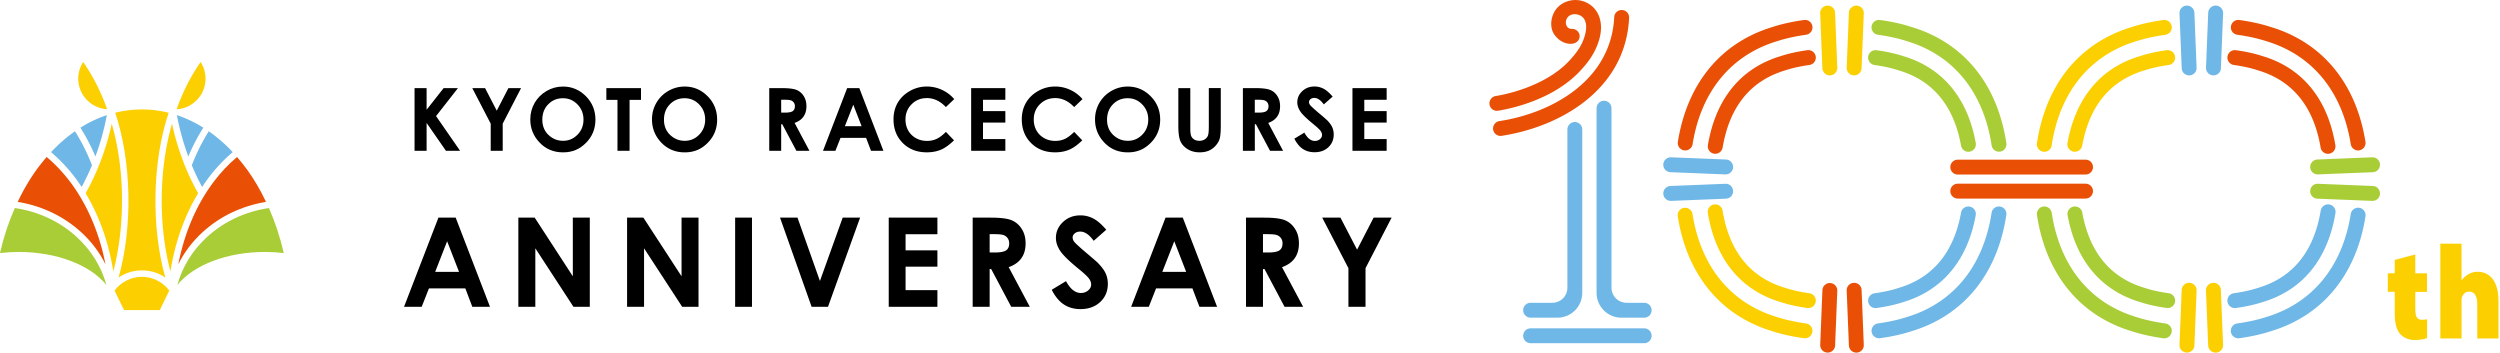 <svg id="uuid-dafa2287-517c-4b90-b5dd-8097eee2b7ad" xmlns="http://www.w3.org/2000/svg" width="794" height="112" viewBox="0 0 794 112"><polygon points="145.44 27.99 140.89 27.99 135.49 34.85 135.49 27.99 131.66 27.99 131.66 47.89 135.49 47.89 135.49 39.05 141.63 47.89 146.12 47.89 138.49 36.87 145.44 27.99"/><polygon points="157.77 35.15 154.06 27.99 150 27.99 155.85 39.27 155.85 47.89 159.66 47.89 159.66 39.27 165.49 27.99 161.47 27.99 157.77 35.15"/><path d="M178.8 27.49c-1.86 0-3.59.47-5.2 1.4-1.61.93-2.88 2.2-3.8 3.79-.92 1.6-1.38 3.35-1.38 5.25 0 2.84.99 5.29 2.96 7.36 1.98 2.07 4.46 3.1 7.45 3.1s5.28-1.01 7.28-3.02 3-4.47 3-7.37-1.01-5.42-3.04-7.45c-2.03-2.04-4.45-3.06-7.26-3.06zm4.62 15.28c-1.26 1.3-2.79 1.95-4.59 1.95-1.59 0-3-.5-4.22-1.5-1.58-1.28-2.37-3.02-2.37-5.22 0-1.98.63-3.6 1.88-4.88 1.25-1.28 2.8-1.92 4.65-1.92s3.37.66 4.64 1.97c1.27 1.31 1.91 2.92 1.91 4.81s-.63 3.5-1.9 4.8z"/><polygon points="192.58 31.72 196.11 31.72 196.11 47.89 199.95 47.89 199.95 31.72 203.58 31.72 203.58 27.99 192.58 27.99 192.58 31.72"/><path d="M217.45 27.49c-1.86 0-3.59.47-5.2 1.4-1.61.93-2.88 2.2-3.8 3.79-.92 1.6-1.38 3.35-1.38 5.25 0 2.84.99 5.29 2.96 7.36 1.98 2.07 4.46 3.1 7.45 3.1s5.28-1.01 7.28-3.02 3-4.47 3-7.37-1.01-5.42-3.04-7.45c-2.03-2.04-4.45-3.06-7.26-3.06zm4.61 15.28c-1.26 1.3-2.79 1.95-4.59 1.95-1.59 0-3-.5-4.22-1.5-1.58-1.28-2.37-3.02-2.37-5.22 0-1.98.63-3.6 1.88-4.88 1.25-1.28 2.8-1.92 4.65-1.92s3.37.66 4.64 1.97c1.27 1.31 1.91 2.92 1.91 4.81s-.63 3.5-1.9 4.8zm33.12-5.73c.63-.88.94-1.97.94-3.28s-.28-2.32-.85-3.23c-.57-.91-1.32-1.56-2.25-1.95s-2.5-.59-4.7-.59h-4.01v19.9h3.79v-8.43h.35l4.48 8.43h4.14l-4.71-8.85c1.26-.45 2.21-1.12 2.83-2zm-3.4-1.75c-.45.32-1.28.48-2.49.48h-1.19v-4.09h1.04c1.01 0 1.7.07 2.08.21.38.14.68.37.9.69.22.32.34.7.34 1.13 0 .73-.23 1.26-.68 1.57zm17.28-7.3l-7.67 19.9h3.94l1.62-4.1h8.12l1.56 4.1h3.94l-7.65-19.9h-3.84zm-.73 12.1l2.67-6.83 2.65 6.83h-5.32zm26-8.94c2.25 0 4.28.95 6.08 2.86l2.65-2.53c-1.1-1.28-2.41-2.26-3.93-2.96a11.35 11.35 0 00-4.74-1.04c-1.93 0-3.73.47-5.4 1.41-1.67.94-2.96 2.18-3.86 3.72s-1.35 3.31-1.35 5.29c0 3.07.99 5.58 2.96 7.54s4.5 2.94 7.6 2.94c1.68 0 3.17-.28 4.48-.83 1.31-.55 2.7-1.55 4.17-2.98l-2.57-2.68c-1.09 1.08-2.09 1.83-3 2.24-.91.41-1.91.62-3.01.62-1.29 0-2.46-.29-3.51-.88-1.05-.59-1.87-1.39-2.45-2.42-.58-1.03-.87-2.21-.87-3.53 0-1.9.65-3.51 1.95-4.81 1.3-1.3 2.9-1.95 4.8-1.95z"/><polygon points="308.44 47.89 319.3 47.89 319.3 44.17 312.2 44.17 312.2 38.93 319.3 38.93 319.3 35.29 312.2 35.29 312.2 31.69 319.3 31.69 319.3 27.99 308.44 27.99 308.44 47.89"/><path d="M335.07 31.15c2.25 0 4.28.95 6.08 2.86l2.65-2.53c-1.1-1.28-2.41-2.26-3.93-2.96a11.35 11.35 0 00-4.74-1.04c-1.93 0-3.73.47-5.4 1.41-1.67.94-2.96 2.18-3.86 3.72s-1.35 3.31-1.35 5.29c0 3.07.99 5.58 2.96 7.54s4.5 2.94 7.6 2.94c1.68 0 3.17-.28 4.48-.83 1.31-.55 2.7-1.55 4.17-2.98l-2.57-2.68c-1.09 1.08-2.09 1.83-3 2.24-.91.41-1.91.62-3.01.62-1.29 0-2.46-.29-3.51-.88-1.05-.59-1.87-1.39-2.45-2.42-.58-1.03-.87-2.21-.87-3.53 0-1.9.65-3.51 1.95-4.81 1.3-1.3 2.9-1.95 4.8-1.95zm23.09-3.66c-1.86 0-3.59.47-5.2 1.4-1.61.93-2.88 2.2-3.8 3.79-.92 1.6-1.38 3.35-1.38 5.25 0 2.84.99 5.29 2.96 7.36 1.98 2.07 4.46 3.1 7.45 3.1s5.28-1.01 7.28-3.02 3-4.47 3-7.37-1.01-5.42-3.04-7.45c-2.03-2.04-4.45-3.06-7.26-3.06zm4.62 15.28c-1.26 1.3-2.79 1.95-4.59 1.95-1.59 0-3-.5-4.22-1.5-1.58-1.28-2.37-3.02-2.37-5.22 0-1.98.63-3.6 1.88-4.88 1.25-1.28 2.8-1.92 4.65-1.92s3.37.66 4.64 1.97c1.27 1.31 1.91 2.92 1.91 4.81s-.63 3.5-1.9 4.8zm21.13-2.39c0 1.33-.09 2.24-.28 2.71-.18.47-.52.86-1 1.17-.48.31-1.06.46-1.72.46-.63 0-1.17-.14-1.62-.41-.45-.27-.77-.64-.96-1.1-.19-.46-.29-1.24-.29-2.35V27.99h-3.8v11.86c0 2.37.23 4.06.69 5.05.46 1 1.22 1.83 2.29 2.49 1.07.66 2.32.99 3.77.99 1.1 0 2.07-.17 2.9-.52.83-.35 1.56-.88 2.2-1.6.64-.72 1.07-1.47 1.29-2.25s.34-2.16.34-4.17V27.98h-3.8v12.4zm21.7-3.34c.63-.88.94-1.97.94-3.28s-.28-2.32-.85-3.23c-.57-.91-1.32-1.56-2.25-1.95s-2.5-.59-4.7-.59h-4.01v19.9h3.79v-8.43h.35l4.48 8.43h4.14l-4.71-8.85c1.26-.45 2.21-1.12 2.83-2zm-3.41-1.75c-.45.32-1.28.48-2.49.48h-1.19v-4.09h1.04c1.01 0 1.7.07 2.08.21.38.14.68.37.9.69.22.32.34.7.34 1.13 0 .73-.23 1.26-.68 1.57zm19.29 2.91c-.31-.32-1.18-1.08-2.63-2.29-1.54-1.31-2.47-2.16-2.78-2.56-.23-.3-.34-.61-.34-.95s.16-.63.47-.9c.32-.27.72-.4 1.22-.4 1.02 0 2.02.69 3.01 2.06l2.81-2.48c-1.05-1.22-2.02-2.06-2.92-2.52-.9-.46-1.84-.69-2.84-.69-1.54 0-2.84.49-3.89 1.48-1.05.99-1.58 2.17-1.58 3.55 0 .96.32 1.91.95 2.87.63.96 2.03 2.32 4.2 4.09 1.14.93 1.87 1.62 2.21 2.07.33.45.5.9.5 1.35 0 .5-.22.93-.66 1.31-.44.38-.99.57-1.64.57-1.25 0-2.35-.88-3.31-2.64l-3.18 1.92c.75 1.49 1.65 2.58 2.7 3.27 1.05.69 2.29 1.04 3.7 1.04 1.81 0 3.29-.53 4.41-1.6 1.13-1.06 1.69-2.41 1.69-4.04 0-.84-.16-1.61-.48-2.32-.32-.71-.87-1.45-1.63-2.23z"/><polygon points="440.4 31.69 440.4 27.99 429.54 27.99 429.54 47.89 440.4 47.89 440.4 44.17 433.3 44.17 433.3 38.93 440.4 38.93 440.4 35.29 433.3 35.29 433.3 31.69 440.4 31.69"/><path d="M139.25 69.11l-10.93 28.33h5.61l2.3-5.84h11.56l2.22 5.84h5.61l-10.9-28.33h-5.47zm-1.04 17.24l3.8-9.73 3.78 9.73h-7.58z"/><polygon points="181.93 87.75 169.81 69.11 164.63 69.11 164.63 97.44 170.02 97.44 170.02 78.86 182.13 97.44 187.32 97.44 187.32 69.11 181.93 69.11 181.93 87.75"/><polygon points="216.46 87.75 204.33 69.11 199.16 69.11 199.16 97.44 204.55 97.44 204.55 78.86 216.66 97.44 221.85 97.44 221.85 69.11 216.46 69.11 216.46 87.75"/><rect x="233.48" y="69.11" width="5.35" height="28.33"/><polygon points="260.41 89.24 253.28 69.11 247.73 69.11 257.77 97.44 262.97 97.44 273.17 69.11 267.64 69.11 260.41 89.24"/><polygon points="282.26 97.44 297.72 97.44 297.72 92.15 287.61 92.15 287.61 84.69 297.72 84.69 297.72 79.51 287.61 79.51 287.61 74.39 297.72 74.39 297.72 69.11 282.26 69.11 282.26 97.44"/><path d="M324.39 82.01c.89-1.25 1.34-2.81 1.34-4.67s-.4-3.31-1.21-4.6c-.81-1.3-1.88-2.22-3.2-2.78-1.33-.56-3.56-.84-6.69-.84h-5.71v28.33h5.39v-12h.49l6.37 12h5.9l-6.71-12.6c1.8-.64 3.14-1.59 4.03-2.84zm-4.85-2.5c-.65.45-1.83.68-3.54.68h-1.69v-5.82h1.48c1.43 0 2.42.1 2.96.3.54.2.97.53 1.29.99.32.46.48 1 .48 1.61 0 1.04-.32 1.79-.97 2.24zm29.31 4.14c-.44-.45-1.69-1.53-3.74-3.26-2.2-1.86-3.52-3.07-3.96-3.64-.32-.42-.48-.87-.48-1.35s.23-.9.67-1.28c.45-.38 1.03-.57 1.74-.57 1.45 0 2.88.98 4.28 2.93l3.99-3.52c-1.49-1.73-2.88-2.93-4.16-3.58a8.822 8.822 0 00-4.04-.98c-2.2 0-4.05.7-5.54 2.11-1.5 1.41-2.25 3.09-2.25 5.06 0 1.36.45 2.73 1.35 4.09.9 1.37 2.89 3.31 5.98 5.83 1.62 1.32 2.67 2.31 3.15 2.95.48.64.71 1.28.71 1.93 0 .71-.31 1.33-.95 1.87-.63.54-1.41.81-2.33.81-1.77 0-3.34-1.25-4.71-3.76l-4.53 2.74c1.07 2.12 2.35 3.67 3.85 4.66 1.5.99 3.26 1.48 5.27 1.48 2.58 0 4.68-.76 6.29-2.27 1.61-1.51 2.41-3.43 2.41-5.76 0-1.19-.23-2.29-.69-3.3-.46-1.01-1.23-2.06-2.32-3.17zm21.33-14.54l-10.93 28.33h5.61l2.3-5.84h11.56l2.22 5.84h5.61l-10.9-28.33h-5.47zm-1.03 17.24l3.8-9.73 3.78 9.73h-7.58zm42.05-4.34c.89-1.25 1.34-2.81 1.34-4.67s-.4-3.31-1.21-4.6c-.81-1.3-1.88-2.22-3.2-2.78-1.33-.56-3.56-.84-6.69-.84h-5.71v28.33h5.39v-12h.49l6.37 12h5.9l-6.71-12.6c1.8-.64 3.14-1.59 4.03-2.84zm-4.85-2.5c-.65.45-1.83.68-3.54.68h-1.69v-5.82h1.48c1.43 0 2.42.1 2.96.3.54.2.97.53 1.29.99.32.46.48 1 .48 1.61 0 1.04-.32 1.79-.97 2.24z"/><polygon points="436.27 69.11 431.01 79.3 425.72 69.11 419.93 69.11 428.26 85.17 428.26 97.44 433.69 97.44 433.69 85.17 441.98 69.11 436.27 69.11"/><path d="M767.1 80.83v5.97h3.71v5.89h-3.71v5.17c0 2.52.36 3.7 2.14 3.7.71 0 1.28-.08 1.6-.17v5.97c-.75.34-2.28.63-4.03.63-2.03 0-3.71-.92-4.64-2.06-1.07-1.3-1.6-3.45-1.6-6.52v-6.73h-2.21v-5.89h2.21v-4.25l6.52-1.72zm7.94-3.44h6.74V89h.07c.64-.88 1.35-1.47 2.25-1.98.78-.46 1.78-.71 2.75-.71 4.06 0 6.67 3.2 6.67 9.25v11.94h-6.74V96.73c0-2.69-.82-4.12-2.57-4.12-1.39 0-2 1.01-2.28 1.72-.14.34-.14.8-.14 1.14v12.03h-6.74V77.39z" fill="#fccf00"/><path d="M635.23 48.17a2.38 2.38 0 001.99-2.7c-2.85-18.83-13.57-31.94-30.12-36.9-2.93-.96-6.29-1.71-10.01-2.22-1.29-.17-2.49.72-2.67 2.02-.18 1.3.72 2.49 2.02 2.67 3.44.48 6.53 1.16 9.24 2.05 14.76 4.42 24.29 16.17 26.86 33.08a2.372 2.372 0 002.34 2.01c.12 0 .24 0 .36-.03z" fill="#a9cd36"/><path d="M597.09 107.42c3.72-.52 7.08-1.27 9.96-2.21 16.58-4.99 27.29-18.1 30.16-36.91.2-1.29-.69-2.5-1.98-2.7-1.3-.19-2.5.69-2.7 1.98-2.58 16.9-12.11 28.65-26.89 33.1-2.66.87-5.75 1.56-9.19 2.04-1.3.18-2.2 1.38-2.02 2.67a2.375 2.375 0 002.34 2.04c.11 0 .22 0 .33-.02z" fill="#6eb7e6"/><path d="M575.61 105.4c.18-1.3-.72-2.49-2.02-2.67-3.44-.48-6.53-1.17-9.25-2.05-14.64-4.39-24.16-16-26.8-32.7a2.378 2.378 0 00-2.71-1.97c-1.29.2-2.17 1.42-1.97 2.71 2.94 18.6 13.64 31.56 30.06 36.48 2.92.96 6.29 1.7 10.01 2.22.11.02.22.02.33.02 1.16 0 2.18-.86 2.34-2.04z" fill="#fccf00"/><path d="M537.57 45.79c2.66-16.68 12.18-28.29 26.84-32.71 2.66-.87 5.75-1.56 9.19-2.04 1.3-.18 2.2-1.38 2.02-2.67-.18-1.3-1.37-2.2-2.67-2.02-3.71.52-7.08 1.27-9.96 2.21-16.44 4.95-27.13 17.91-30.1 36.48-.21 1.29.67 2.51 1.97 2.71a2.379 2.379 0 002.72-1.97z" fill="#e95006"/><path d="M596.03 97.82c3.17-.45 5.98-1.07 8.33-1.84l.12-.04c12.45-3.73 20.4-13.26 23.01-27.57.23-1.29-.62-2.52-1.91-2.75-1.29-.24-2.52.62-2.75 1.91-2.29 12.62-8.92 20.66-19.74 23.89l-.18.06c-2.11.7-4.65 1.25-7.53 1.66a2.37 2.37 0 00.32 4.72c.11 0 .22 0 .33-.02z" fill="#6eb7e6"/><path d="M625.59 48.16a2.364 2.364 0 001.91-2.75c-2.58-14.33-10.54-23.86-22.99-27.57l-.13-.04c-2.38-.78-5.19-1.41-8.36-1.85-1.3-.18-2.49.72-2.68 2.02-.18 1.3.72 2.49 2.02 2.68 2.89.4 5.42.96 7.57 1.67l.19.06c10.8 3.21 17.43 11.25 19.71 23.88a2.366 2.366 0 002.75 1.91z" fill="#a9cd36"/><path d="M547.11 46.87c2.18-12.98 8.84-21.22 19.84-24.51l.18-.06c2.11-.7 4.65-1.25 7.53-1.66a2.37 2.37 0 002.02-2.68 2.37 2.37 0 00-2.68-2.02c-3.17.45-5.98 1.07-8.33 1.84l-.12.04c-12.66 3.79-20.65 13.56-23.12 28.26-.22 1.29.65 2.51 1.94 2.73.13.02.27.03.4.03 1.14 0 2.14-.82 2.33-1.98z" fill="#e95006"/><path d="M576.68 95.81c.18-1.3-.72-2.49-2.02-2.68-2.88-.4-5.42-.96-7.57-1.67l-.19-.06c-10.99-3.27-17.65-11.51-19.81-24.51a2.369 2.369 0 00-2.73-1.95c-1.29.21-2.16 1.44-1.95 2.73 2.45 14.72 10.45 24.49 23.1 28.26l.13.04c2.38.78 5.19 1.41 8.36 1.85.11.02.22.02.33.02 1.16 0 2.18-.86 2.34-2.04z" fill="#fccf00"/><path d="M476.92 43.14c17.96-2.73 39.34-14.19 40.49-37.48.06-1.31-.94-2.42-2.25-2.48-1.3-.07-2.42.94-2.48 2.25-1.01 20.44-20.28 30.57-36.47 33.03a2.38 2.38 0 00-1.99 2.7 2.372 2.372 0 002.34 2.01c.12 0 .24 0 .36-.03z" fill="#e95006"/><path d="M475.77 35.16c2.75-.42 16.93-2.98 25.91-12.45 2.49-2.63 5.2-5.98 6.4-10.82 1.29-5.23-.59-9.68-4.8-11.33-3.59-1.42-7.9-.02-9.66 3.28-1.17 2.19-1.35 5-.06 6.99 1.25 1.93 3.44 3.26 5.65 3.07 1.35-.12 2.52-1.01 2.48-2.49-.04-1.31-1.21-2.3-2.51-2.25-.82.03-1.29-.38-1.55-.82-.44-.77-.43-1.71.07-2.56.78-1.33 2.52-1.55 3.91-.98 2.75 1.15 2.21 4.58 1.87 5.96-.75 3.05-2.27 5.57-5.24 8.7-8.08 8.52-21.66 10.8-23.18 11.03a2.38 2.38 0 00-1.99 2.7 2.372 2.372 0 002.34 2.01c.12 0 .24 0 .36-.03z" fill="#e95006"/><path d="M522.19 104.27h-36.06c-1.31 0-2.37 1.06-2.37 2.37s1.06 2.37 2.37 2.37h36.06c1.31 0 2.37-1.06 2.37-2.37s-1.06-2.37-2.37-2.37z" fill="#6eb7e6"/><path d="M664.74 53.07c0-1.31-1.06-2.37-2.37-2.37h-40.59c-1.31 0-2.37 1.06-2.37 2.37s1.06 2.37 2.37 2.37h40.59c1.31 0 2.37-1.06 2.37-2.37zm0 7.63c0-1.31-1.06-2.37-2.37-2.37h-40.59c-1.31 0-2.37 1.06-2.37 2.37s1.06 2.37 2.37 2.37h40.59c1.31 0 2.37-1.06 2.37-2.37z" fill="#e95006"/><path d="M581.25 23.94a2.356 2.356 0 002.27-2.46l-.7-17.43a2.368 2.368 0 00-2.46-2.27 2.356 2.356 0 00-2.27 2.46l.7 17.43c.05 1.28 1.1 2.27 2.37 2.27h.1zm9.99-2.27l.7-17.43c.05-1.31-.96-2.41-2.27-2.46-1.29-.05-2.41.97-2.46 2.27l-.7 17.43c-.05 1.31.96 2.41 2.27 2.46h.1c1.27 0 2.31-1 2.37-2.27z" fill="#fccf00"/><path d="M589.67 111.99a2.356 2.356 0 002.27-2.46l-.7-17.43c-.05-1.31-1.16-2.34-2.46-2.27a2.356 2.356 0 00-2.27 2.46l.7 17.43c.05 1.28 1.1 2.27 2.37 2.27h.1zm-6.84-2.28l.7-17.43a2.368 2.368 0 00-4.73-.19l-.7 17.43c-.05 1.31.96 2.41 2.27 2.46h.1c1.27 0 2.31-1 2.37-2.27z" fill="#e95006"/><path d="M530.73 63.8l17.43-.7a2.362 2.362 0 002.27-2.46c-.05-1.31-1.13-2.34-2.46-2.27l-17.43.7a2.362 2.362 0 00-2.27 2.46c.05 1.27 1.1 2.27 2.37 2.27h.1zm19.7-10.68c.05-1.31-.96-2.41-2.27-2.46l-17.43-.7c-1.33-.04-2.41.97-2.46 2.27-.05 1.31.96 2.41 2.27 2.46l17.43.7h.1c1.27 0 2.31-1 2.37-2.27z" fill="#6eb7e6"/><path d="M651.61 46.18c2.56-16.91 12.1-28.66 26.91-33.1 2.66-.87 5.75-1.55 9.19-2.03a2.367 2.367 0 10-.65-4.69c-3.71.52-7.08 1.27-9.95 2.21-16.61 4.98-27.33 18.09-30.18 36.91-.2 1.29.69 2.5 1.99 2.7.12.02.24.03.36.03 1.15 0 2.16-.84 2.34-2.01z" fill="#fccf00"/><path d="M689.73 105.4c.18-1.3-.72-2.49-2.02-2.67-3.44-.48-6.53-1.17-9.25-2.05-14.73-4.43-24.26-16.18-26.84-33.09-.2-1.29-1.4-2.18-2.7-1.98a2.37 2.37 0 00-1.98 2.7c2.87 18.81 13.58 31.92 30.1 36.89 2.93.96 6.3 1.71 10.01 2.23.11.02.22.02.33.02 1.16 0 2.18-.86 2.34-2.04z" fill="#a9cd36"/><path d="M711.21 107.42c3.71-.52 7.08-1.27 9.95-2.21 16.48-4.94 27.18-17.9 30.12-36.5.2-1.29-.68-2.51-1.97-2.71-1.29-.2-2.51.68-2.71 1.97-2.64 16.7-12.16 28.31-26.86 32.72-2.66.87-5.75 1.55-9.19 2.04-1.3.18-2.2 1.38-2.02 2.67a2.375 2.375 0 002.34 2.04c.11 0 .22 0 .33-.02z" fill="#6eb7e6"/><path d="M749.3 47.75a2.378 2.378 0 001.97-2.71c-2.97-18.58-13.66-31.53-30.04-36.46-2.92-.96-6.29-1.71-10.01-2.23-1.3-.18-2.49.72-2.67 2.02-.18 1.3.72 2.49 2.02 2.67 3.44.48 6.53 1.17 9.25 2.05 14.61 4.4 24.12 16.01 26.78 32.69.19 1.17 1.19 2 2.34 2 .12 0 .25 0 .38-.03z" fill="#e95006"/><path d="M690.8 95.81c.18-1.3-.72-2.49-2.02-2.68-2.89-.41-5.42-.96-7.56-1.67l-.19-.06c-10.78-3.23-17.41-11.26-19.7-23.88a2.357 2.357 0 00-2.75-1.91 2.37 2.37 0 00-1.91 2.75c2.6 14.31 10.56 23.85 22.97 27.56l.13.04c2.38.78 5.19 1.41 8.36 1.85.11.02.22.02.33.02 1.16 0 2.18-.86 2.34-2.04z" fill="#a9cd36"/><path d="M661.31 46.25c2.28-12.63 8.91-20.66 19.74-23.89l.19-.06c2.11-.7 4.64-1.25 7.53-1.66a2.37 2.37 0 002.02-2.68c-.18-1.3-1.37-2.2-2.68-2.02-3.17.45-5.98 1.07-8.32 1.84l-.13.04c-12.48 3.71-20.44 13.25-23.02 27.58-.23 1.29.62 2.52 1.91 2.75.14.03.28.04.42.04 1.12 0 2.12-.8 2.33-1.95z" fill="#fccf00"/><path d="M739.77 48.81a2.367 2.367 0 001.94-2.73c-2.47-14.7-10.46-24.47-23.09-28.25l-.13-.04c-2.38-.78-5.19-1.41-8.36-1.85-1.3-.18-2.49.72-2.68 2.02-.18 1.3.72 2.49 2.02 2.68 2.89.41 5.42.96 7.56 1.67l.19.06c10.96 3.28 17.63 11.52 19.81 24.5.19 1.16 1.2 1.98 2.33 1.98.13 0 .26-.01.4-.03z" fill="#e95006"/><path d="M710.14 97.82c3.16-.44 5.97-1.07 8.33-1.84l.13-.04c12.69-3.78 20.69-13.55 23.14-28.27.22-1.29-.66-2.51-1.95-2.73-1.29-.22-2.51.66-2.73 1.95-2.16 12.99-8.83 21.24-19.85 24.52l-.19.06c-2.11.7-4.65 1.25-7.53 1.66a2.37 2.37 0 00.32 4.72c.11 0 .22 0 .33-.02zm-4.78-76.15l.7-17.43c.05-1.31-.96-2.41-2.27-2.46-1.3-.05-2.41.97-2.46 2.27l-.7 17.43c-.05 1.31.96 2.41 2.27 2.46h.1c1.27 0 2.32-1 2.37-2.27zm-9.99 2.27a2.356 2.356 0 002.27-2.46l-.7-17.43a2.374 2.374 0 00-2.46-2.27 2.356 2.356 0 00-2.27 2.46l.7 17.43c.05 1.28 1.1 2.27 2.37 2.27h.1z" fill="#6eb7e6"/><path d="M696.94 109.71l.7-17.43c.05-1.31-.96-2.41-2.27-2.46-1.3-.06-2.41.96-2.46 2.27l-.7 17.43c-.05 1.31.96 2.41 2.27 2.46h.1c1.27 0 2.32-1 2.37-2.27zm6.84 2.28a2.356 2.356 0 002.27-2.46l-.7-17.43c-.05-1.31-1.16-2.34-2.46-2.27a2.356 2.356 0 00-2.27 2.46l.7 17.43c.05 1.28 1.1 2.27 2.37 2.27h.1z" fill="#fccf00"/><path d="M755.88 61.53c.05-1.31-.96-2.41-2.27-2.46l-17.43-.7c-1.33-.06-2.41.96-2.46 2.27-.05 1.31.96 2.41 2.27 2.46l17.43.7h.1c1.27 0 2.32-1 2.37-2.27zm-19.7-6.14l17.43-.7a2.362 2.362 0 002.27-2.46c-.05-1.31-1.13-2.31-2.46-2.27l-17.43.7a2.362 2.362 0 00-2.27 2.46c.05 1.27 1.1 2.27 2.37 2.27h.1z" fill="#a9cd36"/><path d="M500.17 38.74c-1.31 0-2.37 1.06-2.37 2.37v50.31c0 2.62-2.12 4.74-4.74 4.74h-6.94c-1.31 0-2.37 1.06-2.37 2.37s1.06 2.37 2.37 2.37h8.51c4.36 0 7.9-3.54 7.9-7.9V41.12c0-1.31-1.06-2.37-2.37-2.37zm22.02 57.42h-5.64c-2.62 0-4.74-2.12-4.74-4.74V34.36c0-1.31-1.06-2.37-2.37-2.37s-2.37 1.06-2.37 2.37V93c0 4.36 3.54 7.9 7.9 7.9h7.22c1.31 0 2.37-1.06 2.37-2.37s-1.06-2.37-2.37-2.37z" fill="#6eb7e6"/><path d="M56.62 83.96c1.94-10.03 5.84-19.11 11.36-26.38 2.2-2.9 4.66-5.49 7.31-7.72 1.16 1.34 2.27 2.74 3.29 4.15 2.16 3 4.15 6.4 5.91 10.11-7.67 1.25-14.62 4.57-20.14 9.61-3.26 2.98-5.85 6.41-7.74 10.22z" fill="#e95006"/><path d="M84.15 80.02c2 0 4 .12 5.97.35-1.13-4.97-2.71-9.78-4.71-14.3-7.5 1.11-14.29 4.28-19.65 9.19-4.61 4.22-7.85 9.46-9.43 15.25 5.19-6.42 15.87-10.49 27.82-10.49z" fill="#a9cd36"/><path d="M29.21 52.49a62.2 62.2 0 00-5.39-10.8c-2.68 1.87-5.24 4.1-7.61 6.63a50.674 50.674 0 019.72 11.06c1.16-2.14 2.27-4.45 3.28-6.89zm4.73-15.93c-2.87.95-5.69 2.29-8.4 3.99 1.79 2.84 3.39 5.91 4.76 9.14 1.58-4.25 2.8-8.66 3.63-13.13z" fill="#6eb7e6"/><path d="M22.14 57.58c-2.2-2.89-4.66-5.49-7.32-7.72a61.054 61.054 0 00-3.29 4.15c-2.16 3-4.15 6.4-5.91 10.11 7.67 1.25 14.62 4.57 20.14 9.61 3.26 2.98 5.85 6.41 7.74 10.22-1.94-10.03-5.84-19.11-11.36-26.38z" fill="#e95006"/><path d="M24.36 75.26c-5.37-4.91-12.16-8.09-19.65-9.19-2 4.52-3.58 9.33-4.71 14.3 1.97-.23 3.97-.35 5.97-.35 11.95 0 22.63 4.07 27.82 10.49-1.58-5.78-4.82-11.03-9.43-15.25z" fill="#a9cd36"/><path d="M50.75 98.47l3.01-6.19c-2.06-2.74-5.29-4.36-8.69-4.36s-6.64 1.63-8.69 4.36l3.01 6.19h11.37z" fill="#fccf00"/><path d="M53.55 35.8c-2.75-.69-5.6-1.05-8.48-1.05s-5.73.35-8.48 1.05c5.2 15.45 5.61 36.31 1.06 52.37 2.07-1.49 4.67-2.3 7.43-2.3s5.36.81 7.43 2.3c-4.55-16.07-4.14-36.92 1.06-52.37z" fill="#fccf00"/><path d="M62.93 61.38c-3.73-6.58-6.59-14.19-8.3-22.1-2.17 7.6-3.27 15.82-3.27 24.44 0 7.86.93 15.42 2.76 22.52 1.43-9.1 4.46-17.66 8.8-24.86zm-24.17 2.34c0-8.62-1.1-16.84-3.27-24.44-1.71 7.91-4.57 15.52-8.3 22.1 4.34 7.2 7.37 15.76 8.8 24.86 1.83-7.1 2.76-14.66 2.76-22.52zm20.88-29.91a9.737 9.737 0 005.05-5.51c1.04-2.86.68-6.05-.97-8.61-3.09 4.42-5.65 9.47-7.62 15.01 1.24-.07 2.43-.37 3.55-.89zM26.41 19.69a9.753 9.753 0 00-.97 8.61c1.32 3.64 4.74 6.16 8.59 6.39-1.97-5.54-4.53-10.58-7.62-15.01z" fill="#fccf00"/><path d="M64.58 40.55c-2.7-1.69-5.52-3.03-8.4-3.99.84 4.47 2.06 8.88 3.63 13.13a62.16 62.16 0 014.77-9.14zm1.76 15.78c2.27-3 4.82-5.69 7.58-8.01-2.37-2.53-4.93-4.76-7.61-6.63-2.09 3.3-3.9 6.94-5.39 10.8a72.26 72.26 0 003.28 6.89c.75-1.14 1.45-2.14 2.14-3.05z" fill="#6eb7e6"/></svg>